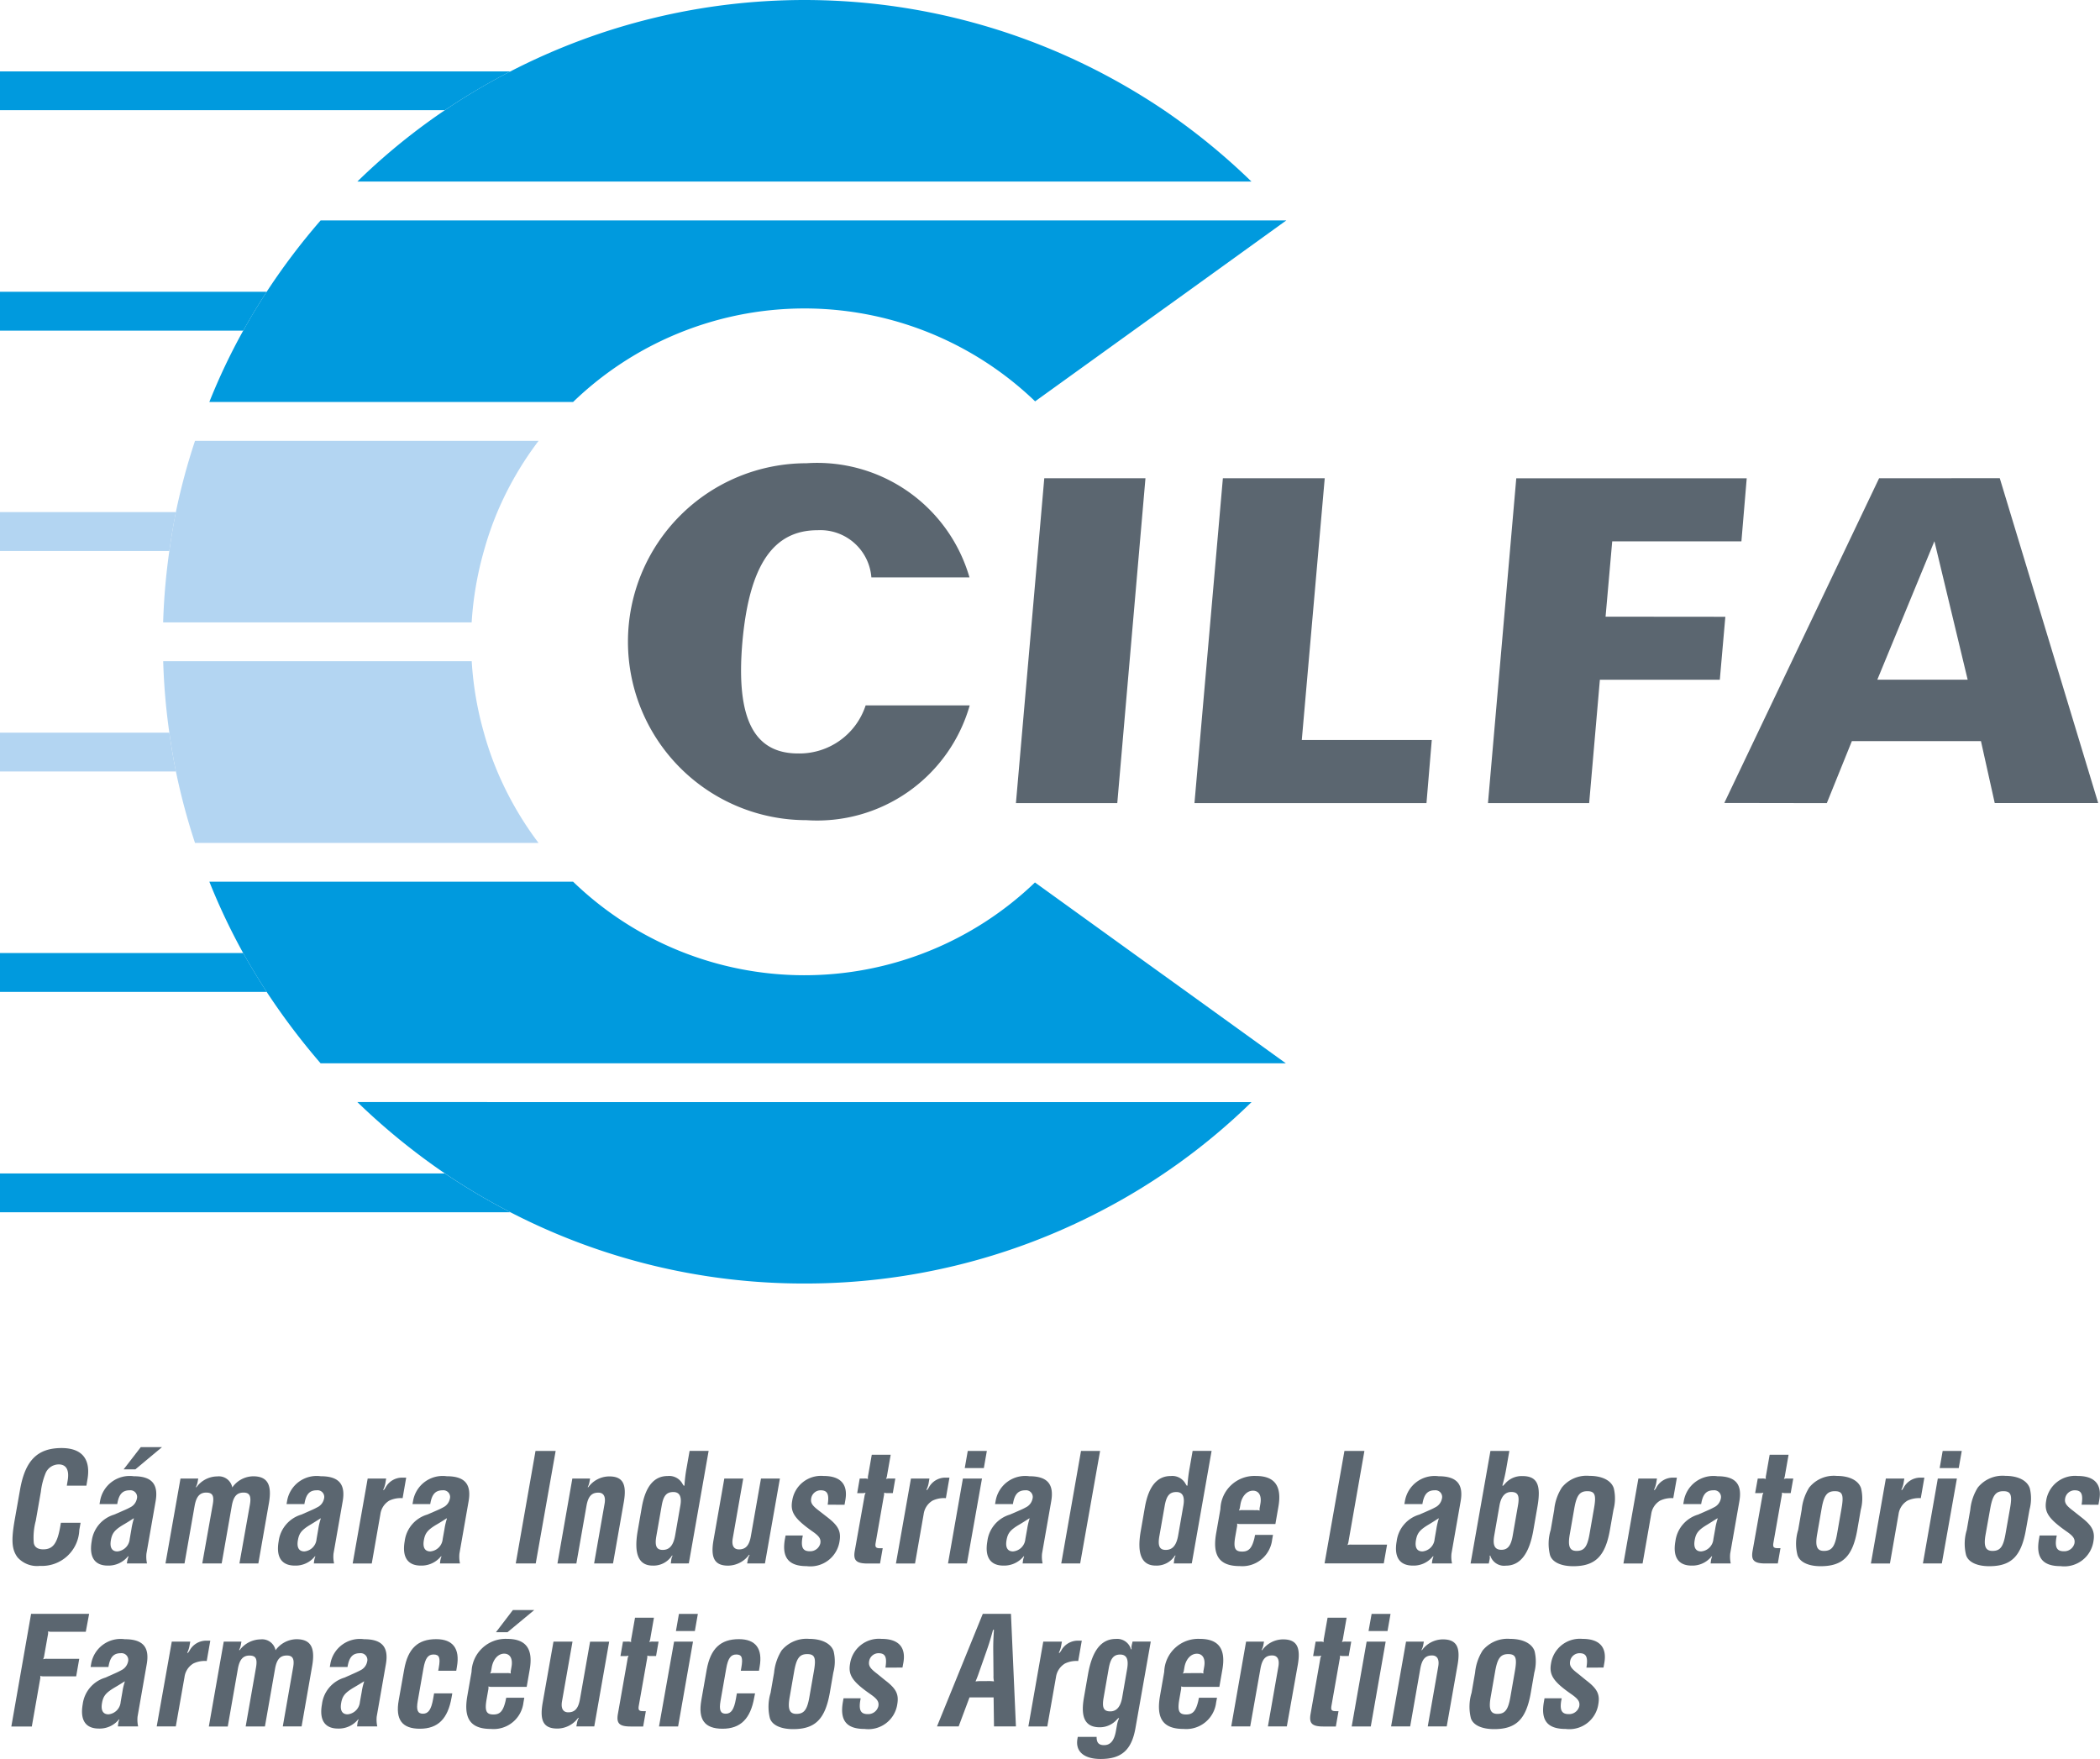<svg xmlns="http://www.w3.org/2000/svg" viewBox="0 0 37.627 31.517"><defs><style>.a{fill:#009ade;}.b{fill:#b3d5f2;}.c{fill:#5b6670;}</style></defs><path class="a" d="M9.146,1.279H0V1.974H7.971A11.742,11.742,0,0,1,9.146,1.279Z"/><path class="a" d="M20.856,1.974a11.696,11.696,0,0,0-1.174-.695,11.489,11.489,0,0,0-10.536,0A11.323,11.323,0,0,0,6.403,3.253H22.423A11.648,11.648,0,0,0,20.856,1.974Z"/><path class="a" d="M4.778,5.228H0v.696H4.358C4.491,5.685,4.631,5.455,4.778,5.228Z"/><path class="a" d="M5.745,3.949a11.797,11.797,0,0,0-.967,1.279c-.147.226-.288.457-.42.696a11.062,11.062,0,0,0-.607,1.278h6.518a5.968,5.968,0,0,1,2.006-1.278,5.962,5.962,0,0,1,6.272,1.267l1.759-1.267.968-.696,1.774-1.279Z"/><path class="b" d="M3.152,9.175H0v.697H3.034C3.067,9.638,3.105,9.406,3.152,9.175Z"/><path class="b" d="M3.494,7.899a11.397,11.397,0,0,0-.343,1.276c-.047.232-.084.463-.117.697a11.569,11.569,0,0,0-.111,1.28H8.451a6.034,6.034,0,0,1,.219-1.28,5.813,5.813,0,0,1,.241-.697,5.941,5.941,0,0,1,.739-1.276Z"/><path class="b" d="M3.034,13.127H0v.696H3.152C3.105,13.595,3.067,13.361,3.034,13.127Z"/><path class="b" d="M8.911,13.823a5.702,5.702,0,0,1-.241-.696,5.982,5.982,0,0,1-.218-1.28H2.924a11.388,11.388,0,0,0,.11,1.28c.034.234.071.468.118.696a11.576,11.576,0,0,0,.342,1.28h6.155A6,6,0,0,1,8.911,13.823Z"/><path class="a" d="M4.357,17.076H0v.696H4.778Q4.558,17.431,4.357,17.076Z"/><path class="a" d="M21.265,17.772l-.967-.696-1.754-1.265a5.963,5.963,0,0,1-8.276-.014H3.751A11.388,11.388,0,0,0,4.357,17.076q.2.355.421.696a12.252,12.252,0,0,0,.966,1.279H23.039Z"/><path class="a" d="M7.971,21.025H0V21.72H9.145A11.672,11.672,0,0,1,7.971,21.025Z"/><path class="a" d="M6.403,19.746a11.872,11.872,0,0,0,1.568,1.278A11.672,11.672,0,0,0,9.145,21.72a11.443,11.443,0,0,0,5.261,1.277h.016A11.44,11.44,0,0,0,19.683,21.72a11.327,11.327,0,0,0,2.741-1.973Z"/><polygon class="c" points="28.666 12.179 30.815 12.179 30.914 11.051 28.768 11.049 28.887 9.7 31.202 9.7 31.297 8.57 27.168 8.57 26.661 14.39 28.474 14.39 28.666 12.179"/><polygon class="c" points="25.654 13.259 23.325 13.259 23.736 8.569 21.911 8.569 21.402 14.39 25.559 14.39 25.654 13.259"/><polygon class="c" points="18.711 8.569 18.203 14.39 20.019 14.39 20.524 8.569 18.711 8.569"/><path class="c" d="M14.301,13.5c-.788,0-1.119-.614-.999-1.998.124-1.387.559-2.002,1.347-2.002a.917.917,0,0,1,.964.846h1.758a2.841,2.841,0,0,0-2.922-2.046,3.197,3.197,0,1,0,0,6.395,2.843,2.843,0,0,0,2.926-2.056H15.51A1.248,1.248,0,0,1,14.301,13.5Z"/><path class="c" d="M1.421,27.412a.669.669,0,0,1-.705.644A.468.468,0,0,1,.314,27.903c-.103-.14-.115-.302-.051-.669l.096-.543c.092-.526.313-.746.745-.746.366,0,.529.2.461.573l-.017.101H1.197l.015-.09c.033-.19-.025-.291-.16-.291a.258.258,0,0,0-.23.145,1.264,1.264,0,0,0-.09.346l-.091.519a1.157,1.157,0,0,0-.036.394c.011.077.071.118.169.118.174,0,.252-.105.305-.406l.012-.07h.353Z"/><path class="c" d="M2.294,27.884a.449.449,0,0,1-.363.167c-.236,0-.337-.154-.288-.436a.57.57,0,0,1,.401-.477c.215-.093.234-.101.286-.129a.22.22,0,0,0,.122-.154.12.12,0,0,0-.128-.153c-.13,0-.195.071-.223.247H1.783l.01-.055a.538.538,0,0,1,.604-.444c.323,0,.445.142.391.45l-.164.935a.561.561,0,0,0,.01.178h-.361l.009-.056.002-.008.001-.003.001-.003a.296.296,0,0,1,.018-.056Zm.101-.68c-.07.045-.113.073-.186.115-.155.093-.2.151-.222.275-.024.134.019.203.116.203a.243.243,0,0,0,.221-.222l.031-.178a1.186,1.186,0,0,1,.044-.189Zm.127-1.275h.38l-.477.398H2.215Z"/><path class="c" d="M3.234,26.491h.318l-.012.067a.305.305,0,0,1-.031.087l.01.003a.467.467,0,0,1,.376-.195.245.245,0,0,1,.267.198.464.464,0,0,1,.374-.2c.255,0,.341.147.282.483L4.629,28.013H4.29l.188-1.056c.026-.151-.006-.214-.113-.214-.121,0-.182.068-.212.239l-.181,1.031H3.624l.188-1.056c.028-.156-.003-.214-.117-.214-.117,0-.179.074-.208.239l-.181,1.031H2.965Z"/><path class="c" d="M5.643,27.884a.44.44,0,0,1-.36.167c-.239,0-.34-.154-.29-.436a.574.574,0,0,1,.404-.477c.214-.093.232-.101.283-.129a.219.219,0,0,0,.125-.154.12.12,0,0,0-.131-.153c-.128,0-.192.071-.22.247H5.134l.01-.055a.537.537,0,0,1,.603-.444c.325,0,.447.142.393.45l-.164.935a.568.568,0,0,0,.01.178H5.623l.007-.056.002-.008 0-.003.001-.003a.296.296,0,0,1,.018-.056Zm.101-.68c-.071.045-.114.073-.184.115-.155.093-.2.151-.222.275-.024.134.018.203.116.203a.241.241,0,0,0,.218-.222l.031-.178a1.067,1.067,0,0,1,.045-.189Z"/><path class="c" d="M6.588,26.491h.331L6.904,26.58a.444.444,0,0,1-.039.114l.013.003.025-.035a.336.336,0,0,1,.304-.187h.071l-.064.368a.475.475,0,0,0-.239.044.334.334,0,0,0-.159.241l-.155.886H6.319Z"/><path class="c" d="M7.902,27.884a.449.449,0,0,1-.363.167c-.236,0-.337-.154-.288-.436a.57.57,0,0,1,.401-.477c.218-.093.235-.101.286-.129a.22.22,0,0,0,.122-.154.12.12,0,0,0-.128-.153c-.131,0-.195.071-.223.247H7.391l.01-.055a.538.538,0,0,1,.604-.444c.323,0,.445.142.391.45l-.164.935a.565.565,0,0,0,.01.178H7.883l.007-.056.001-.008.001-.003.001-.003a.286.286,0,0,1,.018-.056Zm.101-.68c-.07.045-.113.073-.186.115-.155.093-.2.151-.222.275-.024.134.018.203.116.203a.243.243,0,0,0,.221-.222l.032-.178a1.187,1.187,0,0,1,.044-.189Z"/><path class="c" d="M9.595,25.997h.361l-.357,2.016H9.241Z"/><path class="c" d="M10.255,26.491h.318l-.012.067a.293.293,0,0,1-.031.087l.01.003a.468.468,0,0,1,.376-.195c.242,0,.318.136.261.461l-.193,1.099h-.339l.188-1.072c.022-.126-.017-.197-.112-.197-.122,0-.183.068-.213.239l-.181,1.031H9.988Z"/><path class="c" d="M12.019,28.013l.008-.062a.215.215,0,0,1,.024-.078l-.01-.003a.392.392,0,0,1-.347.181c-.252,0-.341-.209-.267-.628l.073-.42c.066-.373.22-.557.464-.557a.271.271,0,0,1,.264.139.415.415,0,0,0,.024.036l.012-.005a2.547,2.547,0,0,1,.039-.318l.053-.302h.341l-.355,2.016Zm.171-1.036c.029-.162-.014-.244-.125-.244-.123,0-.178.066-.209.244l-.096.546c-.031.176.003.247.114.247.12,0,.191-.079.223-.26Z"/><path class="c" d="M13.706,28.013h-.319l.012-.067a.299.299,0,0,1,.033-.086l-.01-.003a.474.474,0,0,1-.376.195c-.242,0-.318-.137-.261-.461l.193-1.1h.339l-.188,1.073c-.022.126.017.197.112.197.12,0,.184-.071.213-.239l.181-1.031h.339Z"/><path class="c" d="M14.83,26.96c.03-.189-.004-.258-.126-.258a.172.172,0,0,0-.169.143c-.014.082.015.129.142.225l.148.115c.199.154.248.255.217.434a.528.528,0,0,1-.588.442c-.323,0-.449-.154-.39-.486l.012-.063h.308l-.01.057c-.022.159.015.225.134.225a.186.186,0,0,0,.19-.14c.015-.082-.02-.132-.146-.219-.317-.225-.394-.343-.358-.543a.522.522,0,0,1,.562-.447c.306,0,.44.15.391.431l-.015.085Z"/><path class="c" d="M15.404,26.491h.081a.179.179,0,0,1,.067.008.188.188,0,0,1,.004-.069l.064-.365h.339l-.064.365a.204.204,0,0,1-.02.069.187.187,0,0,1,.067-.008h.1l-.045.261h-.092a.15.15,0,0,1-.063-.008.272.272,0,0,1-.007.068l-.145.829c-.014.079.002.099.08.099h.046l-.048.274h-.22c-.206,0-.262-.056-.233-.225l.174-.976a.211.211,0,0,1,.021-.068.211.211,0,0,1-.072.008h-.079Z"/><path class="c" d="M16.322,26.491h.331l-.015.089a.443.443,0,0,1-.039.114l.013.003.025-.035a.336.336,0,0,1,.304-.187h.071l-.064.368a.476.476,0,0,0-.239.044.334.334,0,0,0-.159.241l-.155.886h-.342Z"/><path class="c" d="M17.253,26.491h.342l-.27,1.522h-.339Zm.087-.494h.342l-.054.307h-.342Z"/><path class="c" d="M18.342,27.884a.449.449,0,0,1-.363.167c-.236,0-.337-.154-.288-.436a.57.57,0,0,1,.401-.477c.218-.093.235-.101.286-.129a.22.22,0,0,0,.122-.154.12.12,0,0,0-.128-.153c-.129,0-.195.071-.223.247h-.32l.01-.055a.538.538,0,0,1,.605-.444c.323,0,.445.142.391.45l-.164.935a.564.564,0,0,0,.01.178h-.358l.007-.056.001-.008.001-.003.001-.003a.316.316,0,0,1,.018-.056Zm.101-.68c-.07.045-.113.073-.184.115-.157.093-.202.151-.224.275-.024.134.019.203.116.203a.242.242,0,0,0,.221-.222l.032-.178a1.188,1.188,0,0,1,.044-.189Z"/><path class="c" d="M19.369,25.997h.342l-.357,2.016h-.339Z"/><path class="c" d="M21.031,28.013l.008-.062a.2.2,0,0,1,.025-.078l-.011-.003a.389.389,0,0,1-.345.181c-.252,0-.342-.209-.267-.628l.073-.42c.066-.373.22-.557.464-.557a.271.271,0,0,1,.264.139.421.421,0,0,0,.024.036l.011-.005a2.57,2.57,0,0,1,.039-.318l.053-.302h.34l-.355,2.016Zm.172-1.036c.029-.162-.014-.244-.125-.244-.122,0-.177.066-.209.244l-.096.546c-.031.176.003.247.114.247.12,0,.191-.079.223-.26Z"/><path class="c" d="M22.794,27.585a.538.538,0,0,1-.58.475c-.364,0-.496-.184-.422-.595l.075-.428a.61.61,0,0,1,.636-.592c.337,0,.468.181.403.551l-.054.31h-.619a.172.172,0,0,1-.067-.008.195.195,0,0,1-.004.069l-.028.159c-.037.211-.008.274.123.274.12,0,.176-.063.22-.244a.472.472,0,0,1,.012-.055h.32Zm-.29-.527a.171.171,0,0,1,.066.008.164.164,0,0,1,.003-.063l.01-.058c.026-.145-.026-.236-.133-.236-.108,0-.199.099-.224.244l-.009.052a.173.173,0,0,1-.019.06.201.201,0,0,1,.069-.008Z"/><path class="c" d="M24.089,25.997h.358l-.284,1.618a.217.217,0,0,1-.02.068.195.195,0,0,1,.069-.008h.641l-.059.337H23.733Z"/><path class="c" d="M25.675,27.884a.44.44,0,0,1-.36.167c-.239,0-.34-.154-.29-.436a.57.57,0,0,1,.404-.477c.215-.093.233-.101.284-.129a.22.22,0,0,0,.122-.154A.12.12,0,0,0,25.706,26.702c-.128,0-.192.071-.22.247H25.163l.01-.055a.54.54,0,0,1,.604-.444c.326,0,.448.142.394.45l-.164.935a.558.558,0,0,0,.01.178h-.361l.007-.056.002-.008.001-.003.001-.003a.293.293,0,0,1,.018-.056Zm.101-.68c-.07.045-.113.073-.183.115-.155.093-.2.151-.222.275-.024.134.018.203.116.203a.241.241,0,0,0,.218-.222l.031-.178a1.187,1.187,0,0,1,.044-.189Z"/><path class="c" d="M26.705,25.997h.339l-.053.302a2.978,2.978,0,0,1-.072.318l.01.005c.016-.016.029-.028.036-.036a.391.391,0,0,1,.311-.139c.268,0,.341.156.27.557l-.073.42c-.074.42-.238.628-.49.628a.259.259,0,0,1-.281-.181l-.011.003a.194.194,0,0,1-.003.078l-.013.062h-.326Zm.493.979c.032-.178-0-.244-.12-.244-.111,0-.183.083-.211.244l-.093.532c-.032.181.008.26.128.26.111,0,.17-.071.201-.247Z"/><path class="c" d="M28.846,27.412c-.083.472-.264.65-.657.65-.219,0-.376-.072-.416-.198a.84.84,0,0,1,.012-.452l.063-.362a.887.887,0,0,1,.137-.398.568.568,0,0,1,.491-.209c.23,0,.393.082.439.222a.778.778,0,0,1-.005.384Zm-.285-.387c.043-.241.016-.307-.12-.307-.136,0-.192.074-.233.307l-.081.464c-.038.214-.004.299.121.299.136,0,.192-.071.232-.299Z"/><path class="c" d="M29.356,26.491h.333l-.015.089a.449.449,0,0,1-.039.114l.013.003.025-.035a.335.335,0,0,1,.301-.187h.072l-.065.368a.471.471,0,0,0-.236.044.334.334,0,0,0-.159.241l-.155.886H29.088Z"/><path class="c" d="M30.669,27.884a.44.44,0,0,1-.36.167c-.237,0-.34-.154-.29-.436a.575.575,0,0,1,.404-.477c.215-.093.232-.101.284-.129a.22.22,0,0,0,.125-.154.121.121,0,0,0-.131-.153c-.128,0-.192.071-.22.247H30.16l.01-.055a.537.537,0,0,1,.603-.444c.324,0,.446.142.392.45l-.164.935a.564.564,0,0,0,.01.178h-.361l.007-.056.002-.008 0-.003.001-.003a.283.283,0,0,1,.018-.056Zm.102-.68c-.072.045-.115.073-.184.115-.155.093-.2.151-.222.275-.024.134.018.203.116.203a.241.241,0,0,0,.219-.222l.032-.178a1.159,1.159,0,0,1,.045-.189Z"/><path class="c" d="M31.495,26.491h.079a.176.176,0,0,1,.066.008.185.185,0,0,1,.004-.069l.064-.365h.339l-.064.365a.203.203,0,0,1-.02.069.187.187,0,0,1,.067-.008h.101l-.046.261h-.093A.151.151,0,0,1,31.929,26.743a.283.283,0,0,1-.007.068l-.146.829c-.014.079.002.099.08.099h.046l-.048.274h-.22c-.206,0-.262-.056-.232-.225l.174-.976a.209.209,0,0,1,.02-.068.194.194,0,0,1-.069.008H31.448Z"/><path class="c" d="M33.278,27.412c-.083.472-.261.65-.657.65-.217,0-.373-.072-.414-.198a.825.825,0,0,1,.012-.452l.063-.362a.909.909,0,0,1,.135-.398A.566.566,0,0,1,32.91,26.444c.228,0,.39.082.436.222a.779.779,0,0,1-.005.384Zm-.282-.387c.043-.241.016-.307-.12-.307-.138,0-.195.074-.236.307l-.081.464c-.038.214-.004.299.121.299.137,0,.194-.071.235-.299Z"/><path class="c" d="M33.79,26.491h.331l-.015.089a.447.447,0,0,1-.039.114l.013.003.025-.035a.339.339,0,0,1,.304-.187h.071l-.064.368a.484.484,0,0,0-.238.044.334.334,0,0,0-.16.241l-.155.886h-.341Z"/><path class="c" d="M34.721,26.491h.342l-.27,1.522h-.339Zm.087-.494h.342l-.054.307h-.342Z"/><path class="c" d="M36.299,27.412c-.084.472-.262.65-.656.65-.219,0-.375-.072-.415-.198a.841.841,0,0,1,.012-.452l.063-.362a.909.909,0,0,1,.135-.398.569.569,0,0,1,.492-.209c.228,0,.391.082.439.222a.768.768,0,0,1-.005.384Zm-.284-.387c.043-.241.016-.307-.12-.307-.136,0-.192.074-.234.307l-.083.464c-.039.214-.004.299.123.299.136,0,.192-.071.232-.299Z"/><path class="c" d="M37.297,26.96c.031-.189-.003-.258-.123-.258a.174.174,0,0,0-.171.143c-.015.082.016.129.144.225l.145.115c.199.154.248.255.217.434a.528.528,0,0,1-.588.442c-.323,0-.446-.154-.387-.486l.011-.063h.307l-.01.057c-.022.159.015.225.135.225a.187.187,0,0,0,.192-.14c.015-.082-.02-.132-.147-.219-.319-.225-.395-.343-.36-.543a.522.522,0,0,1,.564-.447c.304,0,.439.15.388.431l-.015.085Z"/><path class="c" d="M.557,28.916H1.597l-.06.321H.93a.2.2,0,0,1-.069-.008.196.196,0,0,1-.004.069l-.064.362a.213.213,0,0,1-.02.069.194.194,0,0,1,.069-.008h.578l-.055.314H.787a.171.171,0,0,1-.066-.008.195.195,0,0,1-.004.07l-.147.837H.203Z"/><path class="c" d="M2.132,30.806a.444.444,0,0,1-.36.165c-.239,0-.34-.151-.29-.436a.572.572,0,0,1,.404-.476c.215-.095.232-.103.283-.131a.224.224,0,0,0,.125-.154.121.121,0,0,0-.131-.153c-.128,0-.192.071-.22.247H1.623l.01-.055a.536.536,0,0,1,.602-.443c.326,0,.448.141.394.448l-.164.937a.551.551,0,0,0,.01.177H2.112l.007-.055.002-.008 0-.003 0-.003a.32.32,0,0,1,.018-.055Zm.101-.68c-.07.044-.113.071-.183.112-.155.093-.2.151-.222.274-.024.134.018.204.116.204a.242.242,0,0,0,.218-.223l.031-.178a1.112,1.112,0,0,1,.044-.187Z"/><path class="c" d="M3.078,29.413h.331l-.016.088a.449.449,0,0,1-.039.112l.013.003L3.393,29.58a.339.339,0,0,1,.304-.184h.071l-.064.365a.469.469,0,0,0-.239.044.333.333,0,0,0-.159.243L3.15,30.932H2.808Z"/><path class="c" d="M4.009,29.413h.317l-.012.066a.298.298,0,0,1-.031.085l.011.002a.477.477,0,0,1,.376-.193.245.245,0,0,1,.267.195.474.474,0,0,1,.374-.198c.255,0,.341.146.282.481l-.189,1.081h-.337l.185-1.056c.027-.151-.006-.214-.111-.214-.122,0-.183.069-.213.239l-.181,1.032H4.402l.185-1.056c.027-.156-.003-.214-.117-.214-.117,0-.179.074-.208.239l-.181,1.032H3.742Z"/><path class="c" d="M6.417,30.806a.444.444,0,0,1-.36.165c-.236,0-.34-.151-.288-.436a.568.568,0,0,1,.401-.476c.215-.095.232-.103.286-.131a.218.218,0,0,0,.122-.154.12.12,0,0,0-.129-.153c-.13,0-.194.071-.222.247H5.909l.01-.055a.537.537,0,0,1,.604-.443c.323,0,.445.141.391.448l-.164.937a.556.556,0,0,0,.01.177H6.398l.007-.055.001-.008.001-.003 0-.003a.304.304,0,0,1,.018-.055Zm.104-.68c-.071.044-.116.071-.186.112-.155.093-.2.151-.222.274-.024.134.018.204.116.204a.245.245,0,0,0,.22-.223l.032-.178a1.099,1.099,0,0,1,.044-.187Z"/><path class="c" d="M8.091,30.414c-.067.384-.245.56-.568.56-.318,0-.441-.162-.379-.51l.098-.551c.066-.376.245-.544.573-.544.301,0,.429.171.372.494l-.012.072h-.323l.01-.055c.032-.181.009-.236-.095-.236-.098,0-.148.068-.18.252l-.102.581c-.029.162-.002.228.093.228.098,0,.149-.075.183-.267l.017-.098h.326Z"/><path class="c" d="M9.379,30.504a.538.538,0,0,1-.58.474c-.366,0-.498-.181-.425-.595l.075-.428a.611.611,0,0,1,.636-.591c.34,0,.471.179.406.55l-.054.31h-.619a.172.172,0,0,1-.067-.008.189.189,0,0,1-.004.069l-.028.159c-.037.211-.007.275.123.275.12,0,.174-.064.217-.245a.467.467,0,0,1,.012-.055h.323Zm-.293-.527a.178.178,0,0,1,.066.008.164.164,0,0,1,.003-.063l.01-.058c.026-.145-.026-.235-.132-.235-.106,0-.196.098-.222.244l-.009.052a.165.165,0,0,1-.019.06.208.208,0,0,1,.069-.008Zm.104-1.13h.383l-.48.398H8.886Z"/><path class="c" d="M10.648,30.932h-.321l.012-.066a.31.31,0,0,1,.031-.086L10.36,30.778a.465.465,0,0,1-.373.193c-.245,0-.321-.134-.264-.461l.194-1.097H10.258L10.07,30.482c-.022.126.017.198.112.198.119,0,.181-.071.21-.238l.181-1.028h.342Z"/><path class="c" d="M11.162,29.413h.079a.183.183,0,0,1,.068.008.185.185,0,0,1,.004-.07l.065-.366h.339l-.064.366a.221.221,0,0,1-.02.07.182.182,0,0,1,.067-.008h.1l-.045.258h-.092a.151.151,0,0,1-.064-.008.279.279,0,0,1-.007.069l-.146.828c-.014.08.002.099.08.099h.046l-.048.275h-.222c-.205,0-.26-.055-.231-.224l.172-.977a.21.21,0,0,1,.02-.069.194.194,0,0,1-.069.008H11.117Z"/><path class="c" d="M12.078,29.413h.339l-.267,1.52H11.808Zm.087-.496h.339l-.054.307h-.339Z"/><path class="c" d="M13.514,30.414c-.067.384-.248.56-.568.56s-.441-.162-.38-.51l.097-.551c.069-.376.248-.544.576-.544.302,0,.429.171.372.494l-.012.072h-.326l.01-.055c.032-.181.009-.236-.091-.236-.098,0-.148.068-.18.252l-.102.581c-.028.162-.002.228.093.228.098,0,.149-.075.183-.267l.017-.098h.326Z"/><path class="c" d="M14.868,30.331c-.084.474-.264.65-.657.65-.22,0-.376-.071-.416-.195a.855.855,0,0,1,.012-.455l.063-.362a.911.911,0,0,1,.135-.398.579.579,0,0,1,.492-.207c.228,0,.393.083.439.22a.776.776,0,0,1-.005.384Zm-.285-.387c.043-.241.016-.307-.12-.307s-.192.074-.233.307l-.081.464c-.038.214-.004.3.121.3.136,0,.192-.072.232-.3Z"/><path class="c" d="M15.865,29.879c.031-.189-.003-.258-.123-.258a.171.171,0,0,0-.169.142c-.014.082.015.129.142.225l.145.118c.199.151.248.252.217.43a.524.524,0,0,1-.585.442c-.325,0-.448-.151-.389-.486l.011-.063h.307l-.01.058c-.022.159.015.225.137.225a.187.187,0,0,0,.19-.141c.015-.082-.02-.131-.146-.219-.319-.222-.397-.342-.361-.543a.523.523,0,0,1,.564-.445c.304,0,.441.149.391.429l-.016.085Z"/><path class="c" d="M17.609,28.916h.505l.089,2.016h-.393l-.007-.519h-.432l-.194.519h-.388Zm.093,1.204a.661.661,0,0,1,.108.006.391.391,0,0,1-.009-.106l-.003-.338c-.003-.214-.002-.269.011-.48h-.016c-.058.211-.076.266-.152.48l-.12.341c-.019.05-.024.062-.042.104a.629.629,0,0,1,.107-.006Z"/><path class="c" d="M18.693,29.413h.334l-.016.088a.432.432,0,0,1-.04.112l.013.003L19.011,29.58a.338.338,0,0,1,.301-.184h.071l-.064.365a.464.464,0,0,0-.236.044.338.338,0,0,0-.162.243l-.156.885H18.426Z"/><path class="c" d="M20.344,30.967c-.07.39-.25.549-.624.549-.301,0-.454-.137-.415-.36l.006-.036h.338c-.002.105.04.148.133.148.114,0,.182-.08.213-.255l.019-.107a.441.441,0,0,1,.037-.118l-.01-.006a.464.464,0,0,0-.035.034.408.408,0,0,1-.3.132c-.258,0-.348-.168-.285-.529L19.494,30c.076-.431.239-.635.5-.635a.257.257,0,0,1,.271.187l.011-.003a.2.2,0,0,1,.003-.077l.014-.06h.326Zm-.149-1.061c.031-.178-.009-.261-.125-.261-.114,0-.172.068-.204.247l-.092.527c-.031.178 0.0.244.12.244.111,0,.183-.082.212-.244Z"/><path class="c" d="M21.79,30.504a.539.539,0,0,1-.58.474c-.367,0-.498-.181-.425-.595l.075-.428a.61.61,0,0,1,.636-.591c.34,0,.471.179.406.55l-.054.31h-.619a.171.171,0,0,1-.066-.008.192.192,0,0,1-.004.069l-.028.159c-.037.211-.007.275.123.275.12,0,.174-.064.217-.245a.506.506,0,0,1,.012-.055h.323Zm-.293-.527a.179.179,0,0,1,.066.008.158.158,0,0,1,.003-.063L21.576,29.865c.026-.145-.026-.235-.132-.235s-.197.098-.222.244l-.009.052a.157.157,0,0,1-.019.06.21.21,0,0,1,.069-.008Z"/><path class="c" d="M22.327,29.413h.321l-.012.066a.297.297,0,0,1-.031.085l.011.002a.464.464,0,0,1,.373-.193c.244,0,.321.135.264.459l-.196,1.1h-.339l.188-1.073c.022-.126-.017-.198-.112-.198-.12,0-.18.069-.21.239l-.183,1.032h-.34Z"/><path class="c" d="M23.573,29.413h.079a.171.171,0,0,1,.066.008.2.2,0,0,1,.004-.07l.065-.366h.341l-.064.366a.221.221,0,0,1-.02.07.181.181,0,0,1,.067-.008h.1l-.045.258h-.092a.15.15,0,0,1-.064-.008.286.286,0,0,1-.007.069l-.146.828c-.014.08.002.099.08.099h.046l-.048.275h-.223c-.204,0-.259-.055-.23-.224l.172-.977a.21.21,0,0,1,.02-.069.195.195,0,0,1-.069.008H23.528Z"/><path class="c" d="M24.487,29.413h.341l-.267,1.52h-.342Zm.089-.496H24.915l-.054.307h-.34Z"/><path class="c" d="M25.193,29.413h.319l-.012.066a.297.297,0,0,1-.031.085l.01.002a.465.465,0,0,1,.373-.193c.244,0,.321.135.264.459l-.194,1.1H25.582l.188-1.073c.022-.126-.017-.198-.112-.198-.119,0-.18.069-.21.239l-.181,1.032h-.342Z"/><path class="c" d="M27.428,30.331c-.083.474-.263.65-.657.65-.22,0-.376-.071-.416-.195a.852.852,0,0,1,.012-.455l.063-.362a.9.9,0,0,1,.136-.398.577.577,0,0,1,.491-.207c.229,0,.393.083.439.22a.775.775,0,0,1-.005.384Zm-.285-.387c.043-.241.016-.307-.12-.307-.136,0-.192.074-.233.307l-.081.464c-.038.214-.004.3.121.3.136,0,.192-.072.232-.3Z"/><path class="c" d="M28.425,29.879c.031-.189-.003-.258-.123-.258a.171.171,0,0,0-.169.142c-.014.082.015.129.142.225l.145.118c.199.151.25.252.218.43a.525.525,0,0,1-.585.442c-.326,0-.449-.151-.39-.486l.011-.063h.308l-.011.058c-.023.159.015.225.136.225a.187.187,0,0,0,.19-.141c.014-.082-.02-.131-.146-.219-.319-.222-.396-.342-.361-.543a.523.523,0,0,1,.564-.445c.305,0,.441.149.392.429l-.015.085Z"/><path class="c" d="M35.831,8.568l-2.162.001-2.774,5.818,1.837.003.449-1.111h2.313l.247,1.11h1.854Zm-2.194,3.61,1.023-2.481.596,2.481Z"/></svg>
